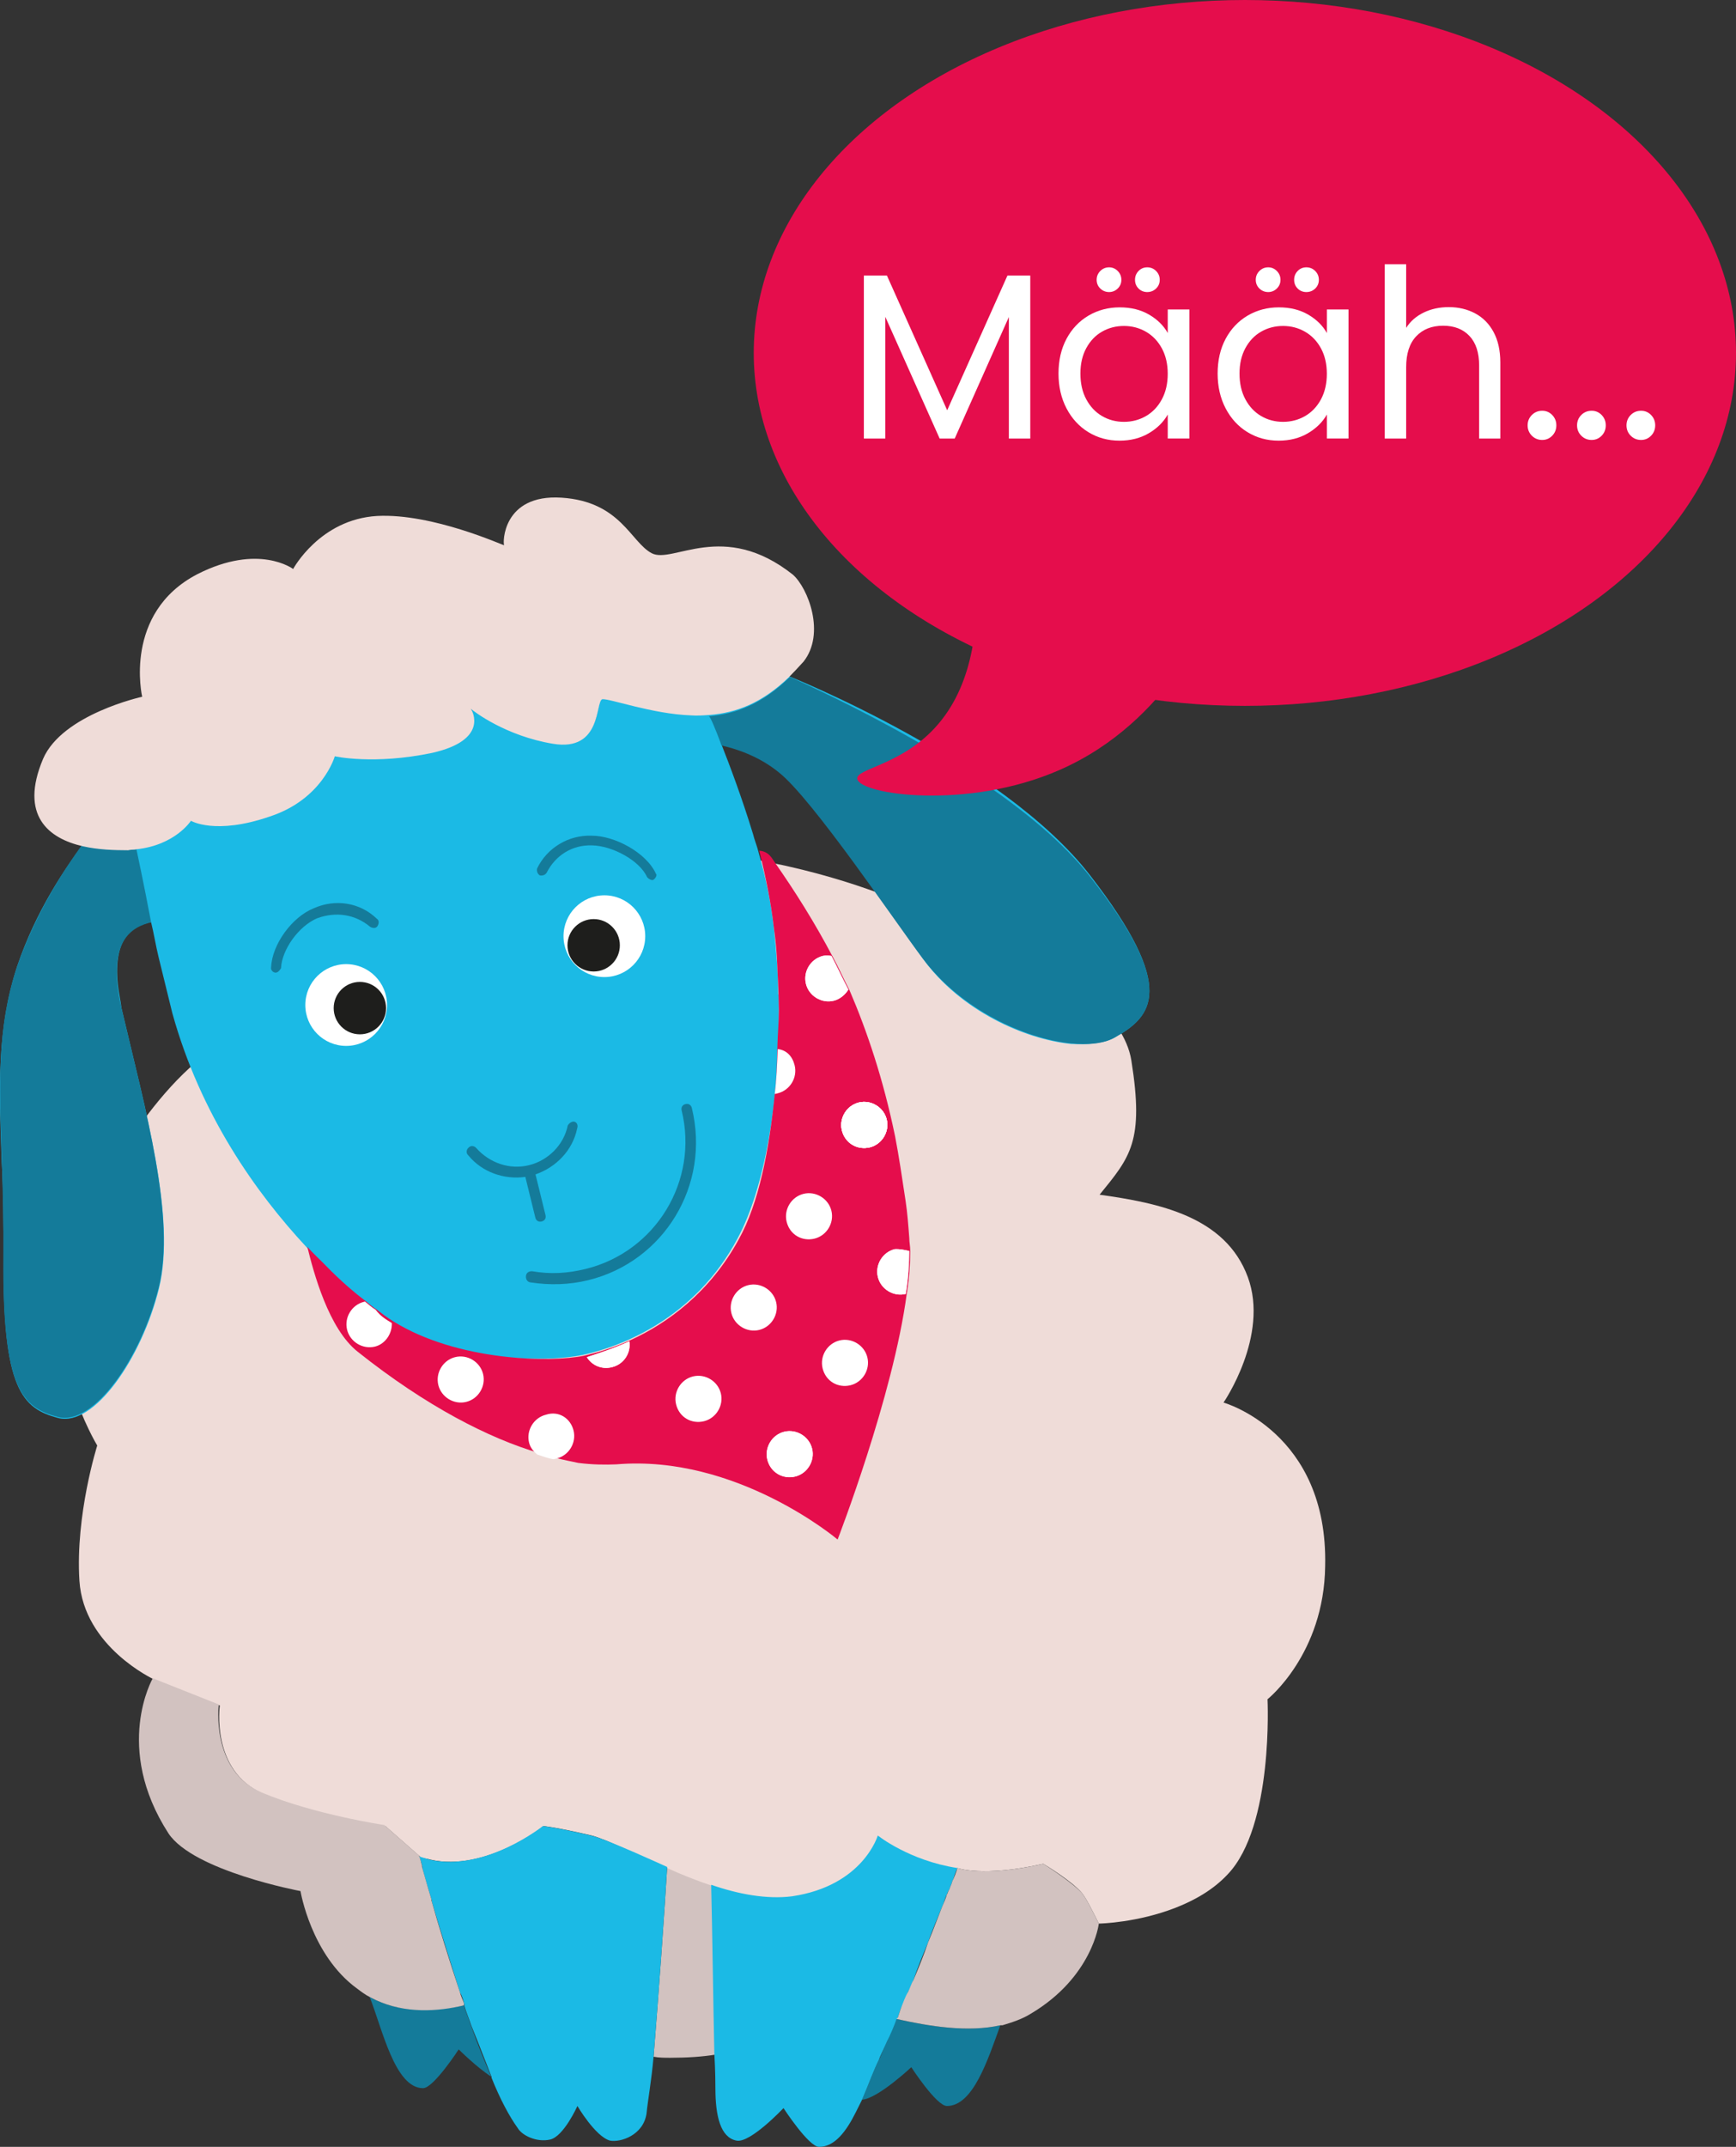 <svg xmlns="http://www.w3.org/2000/svg" id="uuid-3cb5f6dd-0e47-436a-b1c7-b919ce8a0db0" width="58.454mm" height="72.245mm" viewBox="0 0 165.697 204.79"><rect x="0" y="0" width="165.697" height="204.79" fill="#333333" stroke="none"/><defs><style>.uuid-0e62acf0-202d-4d9b-91c7-8bc78664057f{fill:none;}.uuid-0e62acf0-202d-4d9b-91c7-8bc78664057f,.uuid-21ee5433-8fa8-4e90-945f-bc5c82bc1305,.uuid-74e62f61-7365-4e68-84fb-69b50b722372,.uuid-be714b71-3b5d-45aa-b019-d47c700c1372,.uuid-6e602b52-49ff-4df7-83dd-036fcbfc36d3,.uuid-0d20d354-015b-4b41-9c22-0e226cbc9dd8,.uuid-83250dad-df98-43f5-a098-287707afce64,.uuid-2ae4a0f4-5faa-4892-af69-e80ba520f9d2{stroke-width:0px;}.uuid-21ee5433-8fa8-4e90-945f-bc5c82bc1305{fill:#1bbae5;}.uuid-74e62f61-7365-4e68-84fb-69b50b722372{fill:#147b9a;}.uuid-be714b71-3b5d-45aa-b019-d47c700c1372{fill:#1e1e1c;}.uuid-6e602b52-49ff-4df7-83dd-036fcbfc36d3{fill:#e50d4c;}.uuid-0d20d354-015b-4b41-9c22-0e226cbc9dd8{fill:#d2c2c0;}.uuid-83250dad-df98-43f5-a098-287707afce64{fill:#fff;}.uuid-2ae4a0f4-5faa-4892-af69-e80ba520f9d2{fill:#efdcd8;}</style></defs><g id="uuid-5375f0fe-17e4-4046-a819-e521c63e0883"><path class="uuid-74e62f61-7365-4e68-84fb-69b50b722372" d="M95.481,193.19c-1.2,3.3-2.6,7.7-5.1,7.7-1,0-3.4-3.7-3.4-3.7,0,0-3.2,3-4.7,3.1.6-1.4,1.1-2.8,1.6-3.8.2-.3.4-1,.8-1.8.2-.6.5-1.3.9-2.1,3.1.7,6.8,1.3,9.9.6Z"></path><path class="uuid-74e62f61-7365-4e68-84fb-69b50b722372" d="M46.882,198.09c-1.4-.9-3.1-2.6-3.1-2.6,0,0-2.4,3.7-3.4,3.7-2.7,0-3.9-5.7-5.1-8.7.2.1.4.2.6.3,2.8,1.3,6,1,8.4.5.2.7.5,1.4.7,2,.6,1.7,1.3,3.4,1.9,4.8h0Z"></path><path class="uuid-0d20d354-015b-4b41-9c22-0e226cbc9dd8" d="M68.281,195.99c-1.2.2-2.7.3-4.3.3-.5,0-1.1,0-1.6-.1.5-6.1,1.1-14.7,1.3-18.1,1.4.6,2.9,1.2,4.3,1.7.1,4,.2,11.8.3,16.2Z"></path><path class="uuid-2ae4a0f4-5faa-4892-af69-e80ba520f9d2" d="M120.981,162.09s.6,12.1-3.8,16.7c-1.4,1.5-3.2,2.5-5,3.2-3.6,1.4-7.1,1.5-7.3,1.5-.6-1.2-1.2-2.4-1.6-2.9-1-1.2-3.7-2.8-3.7-2.8-5.8,1.3-8.2.4-8.2.4,0,0,0,.1-.1.1h0c-4.6-.7-7.4-3.1-7.4-3.1,0,0-1.3,4.8-8.2,5.8-2.4.4-5.1-.2-7.7-1.1h0c-1.5-.5-3-1.1-4.3-1.7-3-1.3-5.7-2.7-7.2-3.1-3.4-.8-4.6-.9-4.6-.9,0,0-5.5,4.4-10.8,3.2-.3-.1-.6-.1-.9-.2h-.1v-.1l-3.3-2.9s-6.8-.9-11.7-3.1c-5-2.2-4.1-8.4-4.1-8.4l-6.3-2.5s-6.7-3.1-7.1-9.4,1.7-12.9,1.7-12.9c0,0-1.4-2.3-2.4-5.6-.8-2.6-1.3-5.9-.8-9.2,1-6.8,7.6-18.2,13.7-22.6-.6,2.7,14.7-13.1,14.8-13.8,25.512-12.703,51.62-.549,51.62-.549,0,0,20.366,6.122,21.784,15.021,1.235,7.748-.112,9.208-3.032,12.801,5.614.786,12.015,2.058,14.149,7.86,2.064,5.613-2.32,11.968-2.32,11.968,0,0,10,2.8,9.7,15.6-.1,8.4-5.5,12.7-5.5,12.7h0Z"></path><path class="uuid-21ee5433-8fa8-4e90-945f-bc5c82bc1305" d="M63.681,178.09c-.2,3.4-.8,12.1-1.3,18.1-.2,2.3-.568,4.3-.668,5.4-.3,2.1-2.5,2.8-3.5,2.6-1.4-.4-3.1-3.3-3.1-3.3,0,0-1.3,2.9-2.6,3.2s-2.7-.4-3.1-1.1c-.8-1.1-1.7-2.8-2.5-4.8h0v-.1c-.6-1.5-1.2-3.1-1.9-4.8-.2-.6-.5-1.3-.7-2v-.1c-.1-.4-.2-.8-.4-1.1-1-3.2-2-6.3-2.7-8.7v-.1c-.4-1.3-.7-2.3-.9-3.1v-.1c0-.2-.1-.3-.1-.4-.1-.4-.2-.6-.2-.6.3.1.7.2,1,.3,5.3,1.2,10.8-3.2,10.8-3.2,0,0,1.2.1,4.6.9,1.4.3,7.268,3,7.268,3Z"></path><path class="uuid-21ee5433-8fa8-4e90-945f-bc5c82bc1305" d="M91.382,178.19s-.2.4-.4,1.1c-.1.1-.1.3-.2.5s-.1.3-.2.5c-.1.1-.1.2-.2.4-.2.4-.3.9-.5,1.3-.4,1-.9,2.1-1.3,3.3-.5,1.2-1,2.4-1.4,3.6-.2.4-.3.8-.5,1.1-.2.6-.4,1.1-.7,1.6-.1.3-.2.6-.3.9,0,0,0,.1-.1.1-.3.8-.6,1.5-.9,2.1-.4.9-.7,1.5-.8,1.8-.5,1-1,2.4-1.6,3.8l-.6,1.2c-.9,1.8-2,3.3-3.5,3.3-1,0-3.4-3.7-3.4-3.7,0,0-3.2,3.4-4.5,3.1-1.5-.3-2-2.3-2-5,0-.3,0-1.6-.1-3.3-.1-4.4-.2-12-.3-16v-.1c2.6.9,5.3,1.4,7.7,1.1,6.8-1,8.2-5.8,8.2-5.8,0,0,3,2.4,7.6,3.1h0Z"></path><path class="uuid-0d20d354-015b-4b41-9c22-0e226cbc9dd8" d="M44.282,191.29c-2.5.6-5.6.8-8.4-.5-.2-.1-.4-.2-.6-.3-.4-.2-.8-.5-1.2-.8-4.4-3.2-5.4-9.3-5.4-9.3,0,0-10.2-1.9-12.6-5.5-5.3-8.2-1.5-14.8-1.5-14.8l6.3,2.5s-.8,6.3,4.1,8.4c5,2.1,11.7,3.1,11.7,3.1l3.3,2.9s.1.2.2.6c0,.1.1.3.1.4v.1c.2.7.5,1.8.9,3.1v.1c.7,2.5,1.7,5.7,2.7,8.7.1.4.3.8.4,1.1v.2h0Z"></path><path class="uuid-0d20d354-015b-4b41-9c22-0e226cbc9dd8" d="M104.882,183.49h0s-.6,5.1-6.5,8.6c-.8.5-1.7.8-2.7,1.1h-.2c-3.1.7-6.8.1-9.9-.6,0,0,0-.1.1-.1.1-.3.2-.6.3-.9.2-.5.4-1.1.7-1.6.2-.4.3-.8.5-1.1.5-1.2,1-2.4,1.4-3.6.5-1.2.9-2.3,1.3-3.3.2-.5.4-.9.5-1.3.1-.1.1-.3.2-.4.1-.2.1-.3.2-.5s.1-.4.2-.5c.3-.7.4-1.1.4-1.1,0,0,2.4.9,8.2-.4,0,0,2.7,1.7,3.7,2.8.4.5,1,1.7,1.6,2.9h0Z"></path><path class="uuid-21ee5433-8fa8-4e90-945f-bc5c82bc1305" d="M106.395,98.969c-.997.554-2.404.693-4.174.613-4.436-.456-10.561-3.174-14.154-8.161-1.254-1.752-4.098-5.79-6.919-9.731-2.605-3.479-5.185-6.862-6.829-8.106-3.215-2.609-5.494-2.667-5.494-2.667.816,2.065,1.991,5.175,3.043,8.623.143.583.383,1.142.526,1.724l.024.097c.693,2.404,1.192,4.856,1.449,7.161.209,2.111.419,4.222.41,6.284h0l.048.194c.022.509.02.922.019,1.334h0c.084,8.732-1.382,17.02-3.925,21.763-4.083,7.695-11.152,10.357-14.77,11.142s-13.828.717-19.87-4.184c-1.281-1.024-2.973-2.462-4.76-4.289-.555-.585-1.208-1.145-1.787-1.827h0c-4.756-5.114-10.085-12.558-12.784-22.295l-1.311-5.341c-.262-1.068-.451-2.257-.714-3.326-1.601.187-3.668,1.415-3.178,5.929.07.704.237,1.383.354,2.281,2.287,9.736,5.226,20.032,3.573,26.719-1.653,6.687-6.217,13.265-9.633,12.353-3.416-.912-5.3-2.715-5.198-15.302-.01-3.396-.021-6.379-.179-9.12-.26-7.35-.455-12.759,1.486-18.693,1.793-5.28,4.6-9.367,6.234-11.518,1.429.37,2.982.401,4.316.382.315.026.509-.022.801-.094,3.712-.397,5.202-2.719,5.202-2.719,0,0,2.395,1.368,7.52-.405,5.028-1.749,6.209-5.746,6.209-5.746,0,0,3.61.864,9.291-.324,5.365-1.214,3.776-3.913,3.704-4.204.266.244,3.312,2.585,7.82,3.332,4.823.772,4.043-4.082,4.723-4.249.704-.07,4.772,1.403,8.409,1.54.63.051,1.237.005,1.843-.041,2.523-.207,4.977-1.119,7.558-3.606,0,0,20.314,8.09,28.757,18.992,8.442,10.902,5.885,13.486,2.36,15.484h0Z"></path><path class="uuid-74e62f61-7365-4e68-84fb-69b50b722372" d="M106.395,98.969c-3.428,1.974-13.264-.76-18.328-7.548-2.436-3.212-10.534-15.228-13.725-17.739-1.934-1.585-4.162-2.273-5.47-2.57-.623-1.7-1.08-2.721-1.201-2.794,2.523-.207,5.074-1.143,7.729-3.751,6.027,2.742,21.905,10.377,28.684,19.113,8.395,10.707,5.837,13.292,2.312,15.29Z"></path><path class="uuid-74e62f61-7365-4e68-84fb-69b50b722372" d="M13.022,81.012s.737,3.423,1.401,6.967c-1.748.429-4.324,1.679-2.848,8.113,2.287,9.736,5.226,20.032,3.573,26.719-1.653,6.687-6.217,13.265-9.633,12.353-3.416-.912-5.3-2.715-5.198-15.302.102-12.587-1.347-19.748,1.331-27.716,1.817-5.183,4.6-9.367,6.137-11.494,1.526.346,3.103.474,4.316.382.412.002.63.051.922-.02h0Z"></path><path class="uuid-2ae4a0f4-5faa-4892-af69-e80ba520f9d2" d="M76.692,63.117c-.487.531-.975,1.063-1.389,1.474-2.582,2.487-5.035,3.398-7.558,3.606-.607.046-1.213.092-1.843.041-3.638-.137-7.706-1.609-8.409-1.54-.68.167.003,5.045-4.723,4.249-4.508-.747-7.554-3.088-7.82-3.332.169.268,1.661,2.99-3.704,4.204-5.583,1.165-9.291.324-9.291.324,0,0-1.157,4.094-6.209,5.746-5.222,1.797-7.52.405-7.52.405,0,0-1.489,2.322-5.202,2.719-.194.048-.509.022-.801.094-1.237-.005-2.789-.036-4.316-.382-3.271-.742-6.075-2.936-3.797-8.335,1.837-4.261,9.46-5.926,9.46-5.926,0,0-1.858-7.987,5.264-11.692,5.858-2.982,9.146-.495,9.146-.495,0,0,2.543-4.743,8.025-5.059,5.288-.269,12.018,2.816,12.115,2.792-.145-.17-.173-4.9,5.476-4.536s6.603,4.248,8.612,5.3,6.829-3.221,13.476,2.046c1.45,1.292,3.129,5.616,1.008,8.299h0Z"></path><circle class="uuid-83250dad-df98-43f5-a098-287707afce64" cx="33.041" cy="95.868" r="3.9"></circle><circle class="uuid-83250dad-df98-43f5-a098-287707afce64" cx="57.686" cy="89.303" r="3.9"></circle><circle class="uuid-be714b71-3b5d-45aa-b019-d47c700c1372" cx="34.349" cy="96.164" r="2.5"></circle><path class="uuid-74e62f61-7365-4e68-84fb-69b50b722372" d="M26.409,92.759l-.097.024c-.315-.026-.484-.293-.434-.511.082-2.183,2.009-4.818,4.074-5.634,2.041-.913,4.392-.563,6.011.996.242.147.216.462.07.704-.147.242-.462.216-.704.07-1.426-1.194-3.244-1.469-5.041-.822-1.774.744-3.384,2.993-3.464,4.763-.073.121-.22.363-.414.41Z"></path><path class="uuid-74e62f61-7365-4e68-84fb-69b50b722372" d="M62.342,83.938c-.194.048-.436-.099-.581-.269-.697-1.579-3.31-2.997-5.274-3.03-1.867-.057-3.472.955-4.304,2.601-.146.242-.438.313-.656.264-.242-.147-.313-.438-.264-.656.954-1.985,3.021-3.213,5.204-3.131,2.159-.015,5.232,1.599,6.145,3.64.121.073-.002.412-.269.581h0Z"></path><path class="uuid-74e62f61-7365-4e68-84fb-69b50b722372" d="M54.822,106.996c-.218-.049-.486.119-.632.361-.372,1.842-1.857,3.339-3.703,3.792s-3.758-.21-5.038-1.646c-.145-.17-.484-.293-.728-.027-.17.145-.293.484-.027.728,1.327,1.631,3.458,2.343,5.448,2.061l.954,3.885c.071.291.313.438.605.366s.438-.313.366-.605l-.954-3.885c1.992-.695,3.551-2.313,3.972-4.373.123-.339-.046-.607-.264-.656Z"></path><path class="uuid-74e62f61-7365-4e68-84fb-69b50b722372" d="M56.164,122.112c-1.845.453-3.689.494-5.506.219-.315-.026-.484-.293-.458-.608.026-.315.293-.484.608-.458,1.721.298,3.346.208,5.094-.221,6.701-1.645,10.805-8.419,9.159-15.12-.071-.291.075-.533.366-.605s.533.075.605.366c1.812,7.381-2.682,14.662-9.868,16.426Z"></path><circle class="uuid-be714b71-3b5d-45aa-b019-d47c700c1372" cx="56.664" cy="90.171" r="2.5"></circle><path class="uuid-6e602b52-49ff-4df7-83dd-036fcbfc36d3" d="M85.424,108.339c.38,1.966.686,4.053,1.016,6.238.165,1.092.257,2.305.349,3.518-.002.412.094.801.092,1.213-.005,1.237-.084,2.595-.333,4.098-1.303,9.793-6.6,23.45-6.6,23.45,0,0-9.618-8.142-21.119-7.172-1.019.044-2.256.039-3.638-.137-.654-.148-1.406-.273-2.181-.494-.533-.075-.993-.271-1.55-.443-4.772-1.403-10.774-4.46-17.3-9.654-2.804-2.195-4.236-7.609-4.832-10.037.579.682,1.232,1.242,1.787,1.827,1.377,1.413,2.681,2.534,3.818,3.388.387.317.652.561,1.015.78.508.39,1.015.78,1.62,1.147,6.072,3.761,14.972,3.944,18.201,3.255l.486-.119c1.068-.262,2.501-.717,3.983-1.39,3.426-1.562,7.538-4.528,10.3-9.633,1.857-3.339,2.877-8.354,3.435-14.051.176-1.382.175-2.935.23-4.39.029-1.14.134-2.158.139-3.395l-.045-1.939c-.112-2.135-.125-3.786-.431-5.873-.257-2.305-.756-4.757-1.352-7.185l-.048-.194h0c.946.077,1.21.733,1.523,1.171,1.905,2.724,3.76,5.667,5.492,8.949.554.997,1.034,2.115,1.611,3.208,1.681,3.912,3.214,8.478,4.331,13.867Z"></path><path class="uuid-0e62acf0-202d-4d9b-91c7-8bc78664057f" d="M85.424,108.339c.38,1.966.686,4.053,1.016,6.238.165,1.092.257,2.305.349,3.518.665,9.001-6.841,28.76-6.841,28.76,0,0-9.618-8.142-21.119-7.172-1.019.044-2.256.039-3.661-.234-5.138-.798-12.595-3.91-21.129-10.568-2.804-2.195-4.236-7.609-4.832-10.037.579.682,1.232,1.242,1.787,1.827,1.787,1.827,3.479,3.265,4.76,4.289,6.019,4.804,16.301,5.163,19.797,4.304,3.52-.761,10.589-3.423,14.77-11.142,2.616-4.864,4.009-13.031,3.925-21.763h0c-.022-.509-.02-.922-.019-1.334l-.048-.194h0c-.088-2.038-.201-4.173-.41-6.284-.257-2.305-.853-4.733-1.449-7.161l-.048-.194h0c.946.077,1.21.733,1.523,1.171,4.604,6.592,9.205,14.009,11.628,25.977h0Z"></path><path class="uuid-83250dad-df98-43f5-a098-287707afce64" d="M83.019,109.444c1.165-.286,1.898-1.496,1.612-2.661s-1.496-1.898-2.661-1.612-1.898,1.496-1.612,2.661,1.496,1.898,2.661,1.612Z"></path><path class="uuid-83250dad-df98-43f5-a098-287707afce64" d="M80.972,94.398c-.293.484-.804.918-1.387,1.061-1.165.286-2.375-.447-2.661-1.612s.447-2.375,1.612-2.661c.291-.071.607-.046.825.004.577,1.094,1.034,2.115,1.611,3.208Z"></path><path class="uuid-83250dad-df98-43f5-a098-287707afce64" d="M86.784,119.331c-.005,1.237-.084,2.595-.333,4.098h0c-1.165.286-2.375-.447-2.661-1.612s.447-2.375,1.612-2.661c.509-.022.946.077,1.382.176Z"></path><path class="uuid-83250dad-df98-43f5-a098-287707afce64" d="M83.019,109.444c1.165-.286,1.898-1.496,1.612-2.661s-1.496-1.898-2.661-1.612-1.898,1.496-1.612,2.661c.31,1.262,1.496,1.898,2.661,1.612Z"></path><path class="uuid-83250dad-df98-43f5-a098-287707afce64" d="M83.019,109.444c1.165-.286,1.898-1.496,1.612-2.661s-1.496-1.898-2.661-1.612-1.898,1.496-1.612,2.661,1.496,1.898,2.661,1.612Z"></path><path class="uuid-83250dad-df98-43f5-a098-287707afce64" d="M80.972,94.398c-.293.484-.804.918-1.387,1.061-1.165.286-2.375-.447-2.661-1.612s.447-2.375,1.612-2.661c.291-.071.607-.046.825.004.577,1.094,1.034,2.115,1.611,3.208Z"></path><path class="uuid-83250dad-df98-43f5-a098-287707afce64" d="M75.848,101.628c.286,1.165-.447,2.375-1.612,2.661l-.291.071c.176-1.382.23-2.837.285-4.292.848.101,1.404.685,1.618,1.559Z"></path><path class="uuid-83250dad-df98-43f5-a098-287707afce64" d="M75.9,140.847c1.165-.286,1.898-1.496,1.612-2.661s-1.496-1.898-2.661-1.612-1.898,1.496-1.612,2.661,1.496,1.898,2.661,1.612Z"></path><path class="uuid-83250dad-df98-43f5-a098-287707afce64" d="M86.784,119.331c-.005,1.237-.084,2.595-.333,4.098h0c-1.165.286-2.375-.447-2.661-1.612s.447-2.375,1.612-2.661c.509-.022.946.077,1.382.176Z"></path><path class="uuid-83250dad-df98-43f5-a098-287707afce64" d="M72.467,126.862c1.165-.286,1.898-1.496,1.612-2.661s-1.496-1.898-2.661-1.612-1.898,1.496-1.612,2.661,1.496,1.898,2.661,1.612Z"></path><path class="uuid-83250dad-df98-43f5-a098-287707afce64" d="M67.191,135.571c1.165-.286,1.898-1.496,1.612-2.661s-1.496-1.898-2.661-1.612-1.898,1.496-1.612,2.661c.31,1.262,1.496,1.898,2.661,1.612Z"></path><path class="uuid-83250dad-df98-43f5-a098-287707afce64" d="M81.176,132.138c1.165-.286,1.898-1.496,1.612-2.661s-1.496-1.898-2.661-1.612-1.898,1.496-1.612,2.661c.31,1.262,1.496,1.898,2.661,1.612Z"></path><path class="uuid-83250dad-df98-43f5-a098-287707afce64" d="M77.743,118.153c1.165-.286,1.898-1.496,1.612-2.661s-1.496-1.898-2.661-1.612-1.898,1.496-1.612,2.661c.31,1.262,1.496,1.898,2.661,1.612Z"></path><path class="uuid-83250dad-df98-43f5-a098-287707afce64" d="M60.069,127.949c.165,1.092-.494,2.181-1.66,2.467-.971.238-1.891-.154-2.397-.956,1.239-.407,2.575-.838,4.057-1.511Z"></path><path class="uuid-83250dad-df98-43f5-a098-287707afce64" d="M83.019,109.444c1.165-.286,1.898-1.496,1.612-2.661s-1.496-1.898-2.661-1.612-1.898,1.496-1.612,2.661c.31,1.262,1.496,1.898,2.661,1.612Z"></path><path class="uuid-83250dad-df98-43f5-a098-287707afce64" d="M75.9,140.847c1.165-.286,1.898-1.496,1.612-2.661s-1.496-1.898-2.661-1.612-1.898,1.496-1.612,2.661c.31,1.262,1.496,1.898,2.661,1.612Z"></path><path class="uuid-83250dad-df98-43f5-a098-287707afce64" d="M60.069,127.949c.165,1.092-.494,2.181-1.66,2.467-.971.238-1.891-.154-2.397-.956,1.239-.407,2.575-.838,4.057-1.511Z"></path><path class="uuid-83250dad-df98-43f5-a098-287707afce64" d="M44.497,133.728c1.165-.286,1.898-1.496,1.612-2.661s-1.496-1.898-2.661-1.612-1.898,1.496-1.612,2.661,1.496,1.898,2.661,1.612Z"></path><path class="uuid-83250dad-df98-43f5-a098-287707afce64" d="M54.745,136.464c.286,1.165-.447,2.375-1.612,2.661l-.291.071c-.533-.075-.993-.271-1.55-.443-.387-.317-.676-.658-.795-1.143-.286-1.165.447-2.375,1.612-2.661,1.239-.407,2.351.35,2.637,1.515Z"></path><path class="uuid-83250dad-df98-43f5-a098-287707afce64" d="M37.399,126.203c.044,1.019-.639,2.01-1.61,2.249-1.165.286-2.375-.447-2.661-1.612s.447-2.375,1.612-2.661l.097-.024c.387.317.652.561,1.015.78.458.608.942.901,1.547,1.268Z"></path><ellipse class="uuid-6e602b52-49ff-4df7-83dd-036fcbfc36d3" cx="118.82" cy="33.667" rx="46.877" ry="33.667"></ellipse><path class="uuid-6e602b52-49ff-4df7-83dd-036fcbfc36d3" d="M81.822,74.297c-.15-.944,3.838-1.257,7.102-4.545,3.765-3.793,4.49-9.451,4.261-14.488h23.863c-1.14,3.146-5.352,13.555-15.909,18.181-8.855,3.881-19.081,2.336-19.318.852Z"></path><path class="uuid-83250dad-df98-43f5-a098-287707afce64" d="M98.337,26.286v15.547h-2.044v-11.593l-5.168,11.593h-1.438l-5.189-11.615v11.615h-2.045v-15.547h2.202l5.751,12.851,5.752-12.851h2.179Z"></path><path class="uuid-83250dad-df98-43f5-a098-287707afce64" d="M101.796,32.318c.51-.951,1.21-1.688,2.101-2.213.892-.523,1.884-.786,2.978-.786,1.078,0,2.014.232,2.808.696.794.465,1.386,1.049,1.775,1.753v-2.247h2.066v12.312h-2.066v-2.292c-.404.72-1.008,1.315-1.809,1.786-.802.472-1.734.708-2.797.708-1.094,0-2.082-.27-2.966-.809s-1.58-1.296-2.09-2.269c-.509-.973-.764-2.081-.764-3.324,0-1.259.255-2.363.764-3.314ZM110.896,33.229c-.375-.689-.881-1.217-1.517-1.584-.637-.367-1.337-.551-2.101-.551s-1.461.181-2.09.54-1.131.884-1.505,1.572c-.375.69-.561,1.498-.561,2.427,0,.943.186,1.763.561,2.46.374.696.876,1.228,1.505,1.595s1.326.551,2.09.551,1.464-.184,2.101-.551c.636-.367,1.142-.898,1.517-1.595.374-.697.561-1.509.561-2.438s-.188-1.737-.561-2.427ZM105.021,27.523c-.232-.225-.349-.502-.349-.832,0-.329.116-.609.349-.842.231-.232.513-.349.842-.349.315,0,.588.116.82.349s.349.513.349.842c0,.33-.116.607-.349.832s-.506.337-.82.337c-.329,0-.61-.112-.842-.337ZM108.671,27.523c-.225-.225-.337-.502-.337-.832,0-.329.112-.609.337-.842s.502-.349.831-.349.61.116.843.349.349.513.349.842c0,.33-.116.607-.349.832s-.514.337-.843.337-.606-.112-.831-.337Z"></path><path class="uuid-83250dad-df98-43f5-a098-287707afce64" d="M116.984,32.318c.51-.951,1.21-1.688,2.101-2.213.892-.523,1.884-.786,2.978-.786,1.078,0,2.014.232,2.808.696.794.465,1.386,1.049,1.775,1.753v-2.247h2.066v12.312h-2.066v-2.292c-.404.72-1.008,1.315-1.809,1.786-.802.472-1.734.708-2.797.708-1.094,0-2.082-.27-2.966-.809s-1.58-1.296-2.09-2.269c-.509-.973-.764-2.081-.764-3.324,0-1.259.255-2.363.764-3.314ZM126.083,33.229c-.375-.689-.881-1.217-1.517-1.584-.637-.367-1.337-.551-2.101-.551s-1.461.181-2.09.54-1.131.884-1.505,1.572c-.375.69-.561,1.498-.561,2.427,0,.943.186,1.763.561,2.46.374.696.876,1.228,1.505,1.595s1.326.551,2.09.551,1.464-.184,2.101-.551c.636-.367,1.142-.898,1.517-1.595.374-.697.561-1.509.561-2.438s-.188-1.737-.561-2.427ZM120.208,27.523c-.232-.225-.349-.502-.349-.832,0-.329.116-.609.349-.842.231-.232.513-.349.842-.349.315,0,.588.116.82.349s.349.513.349.842c0,.33-.116.607-.349.832s-.506.337-.82.337c-.329,0-.61-.112-.842-.337ZM123.859,27.523c-.225-.225-.337-.502-.337-.832,0-.329.112-.609.337-.842s.502-.349.831-.349.61.116.843.349.349.513.349.842c0,.33-.116.607-.349.832s-.514.337-.843.337-.606-.112-.831-.337Z"></path><path class="uuid-83250dad-df98-43f5-a098-287707afce64" d="M140.797,29.893c.749.397,1.337.992,1.764,1.786s.641,1.76.641,2.897v7.257h-2.022v-6.965c0-1.228-.308-2.168-.922-2.819s-1.452-.978-2.516-.978c-1.079,0-1.937.338-2.572,1.012-.637.674-.955,1.655-.955,2.942v6.808h-2.045v-16.625h2.045v6.066c.404-.63.962-1.116,1.674-1.461.711-.344,1.509-.517,2.393-.517.929,0,1.767.198,2.516.596Z"></path><path class="uuid-83250dad-df98-43f5-a098-287707afce64" d="M146.212,41.563c-.27-.27-.404-.599-.404-.988s.135-.719.404-.989c.27-.27.6-.404.989-.404.374,0,.692.135.954.404.262.271.394.6.394.989s-.132.719-.394.988-.58.404-.954.404c-.39,0-.72-.135-.989-.404Z"></path><path class="uuid-83250dad-df98-43f5-a098-287707afce64" d="M150.93,41.563c-.27-.27-.404-.599-.404-.988s.135-.719.404-.989c.27-.27.6-.404.989-.404.374,0,.692.135.954.404.262.271.394.6.394.989s-.132.719-.394.988-.58.404-.954.404c-.39,0-.72-.135-.989-.404Z"></path><path class="uuid-83250dad-df98-43f5-a098-287707afce64" d="M155.648,41.563c-.27-.27-.404-.599-.404-.988s.135-.719.404-.989c.27-.27.6-.404.989-.404.374,0,.692.135.954.404.262.271.394.6.394.989s-.132.719-.394.988-.58.404-.954.404c-.39,0-.72-.135-.989-.404Z"></path></g></svg>